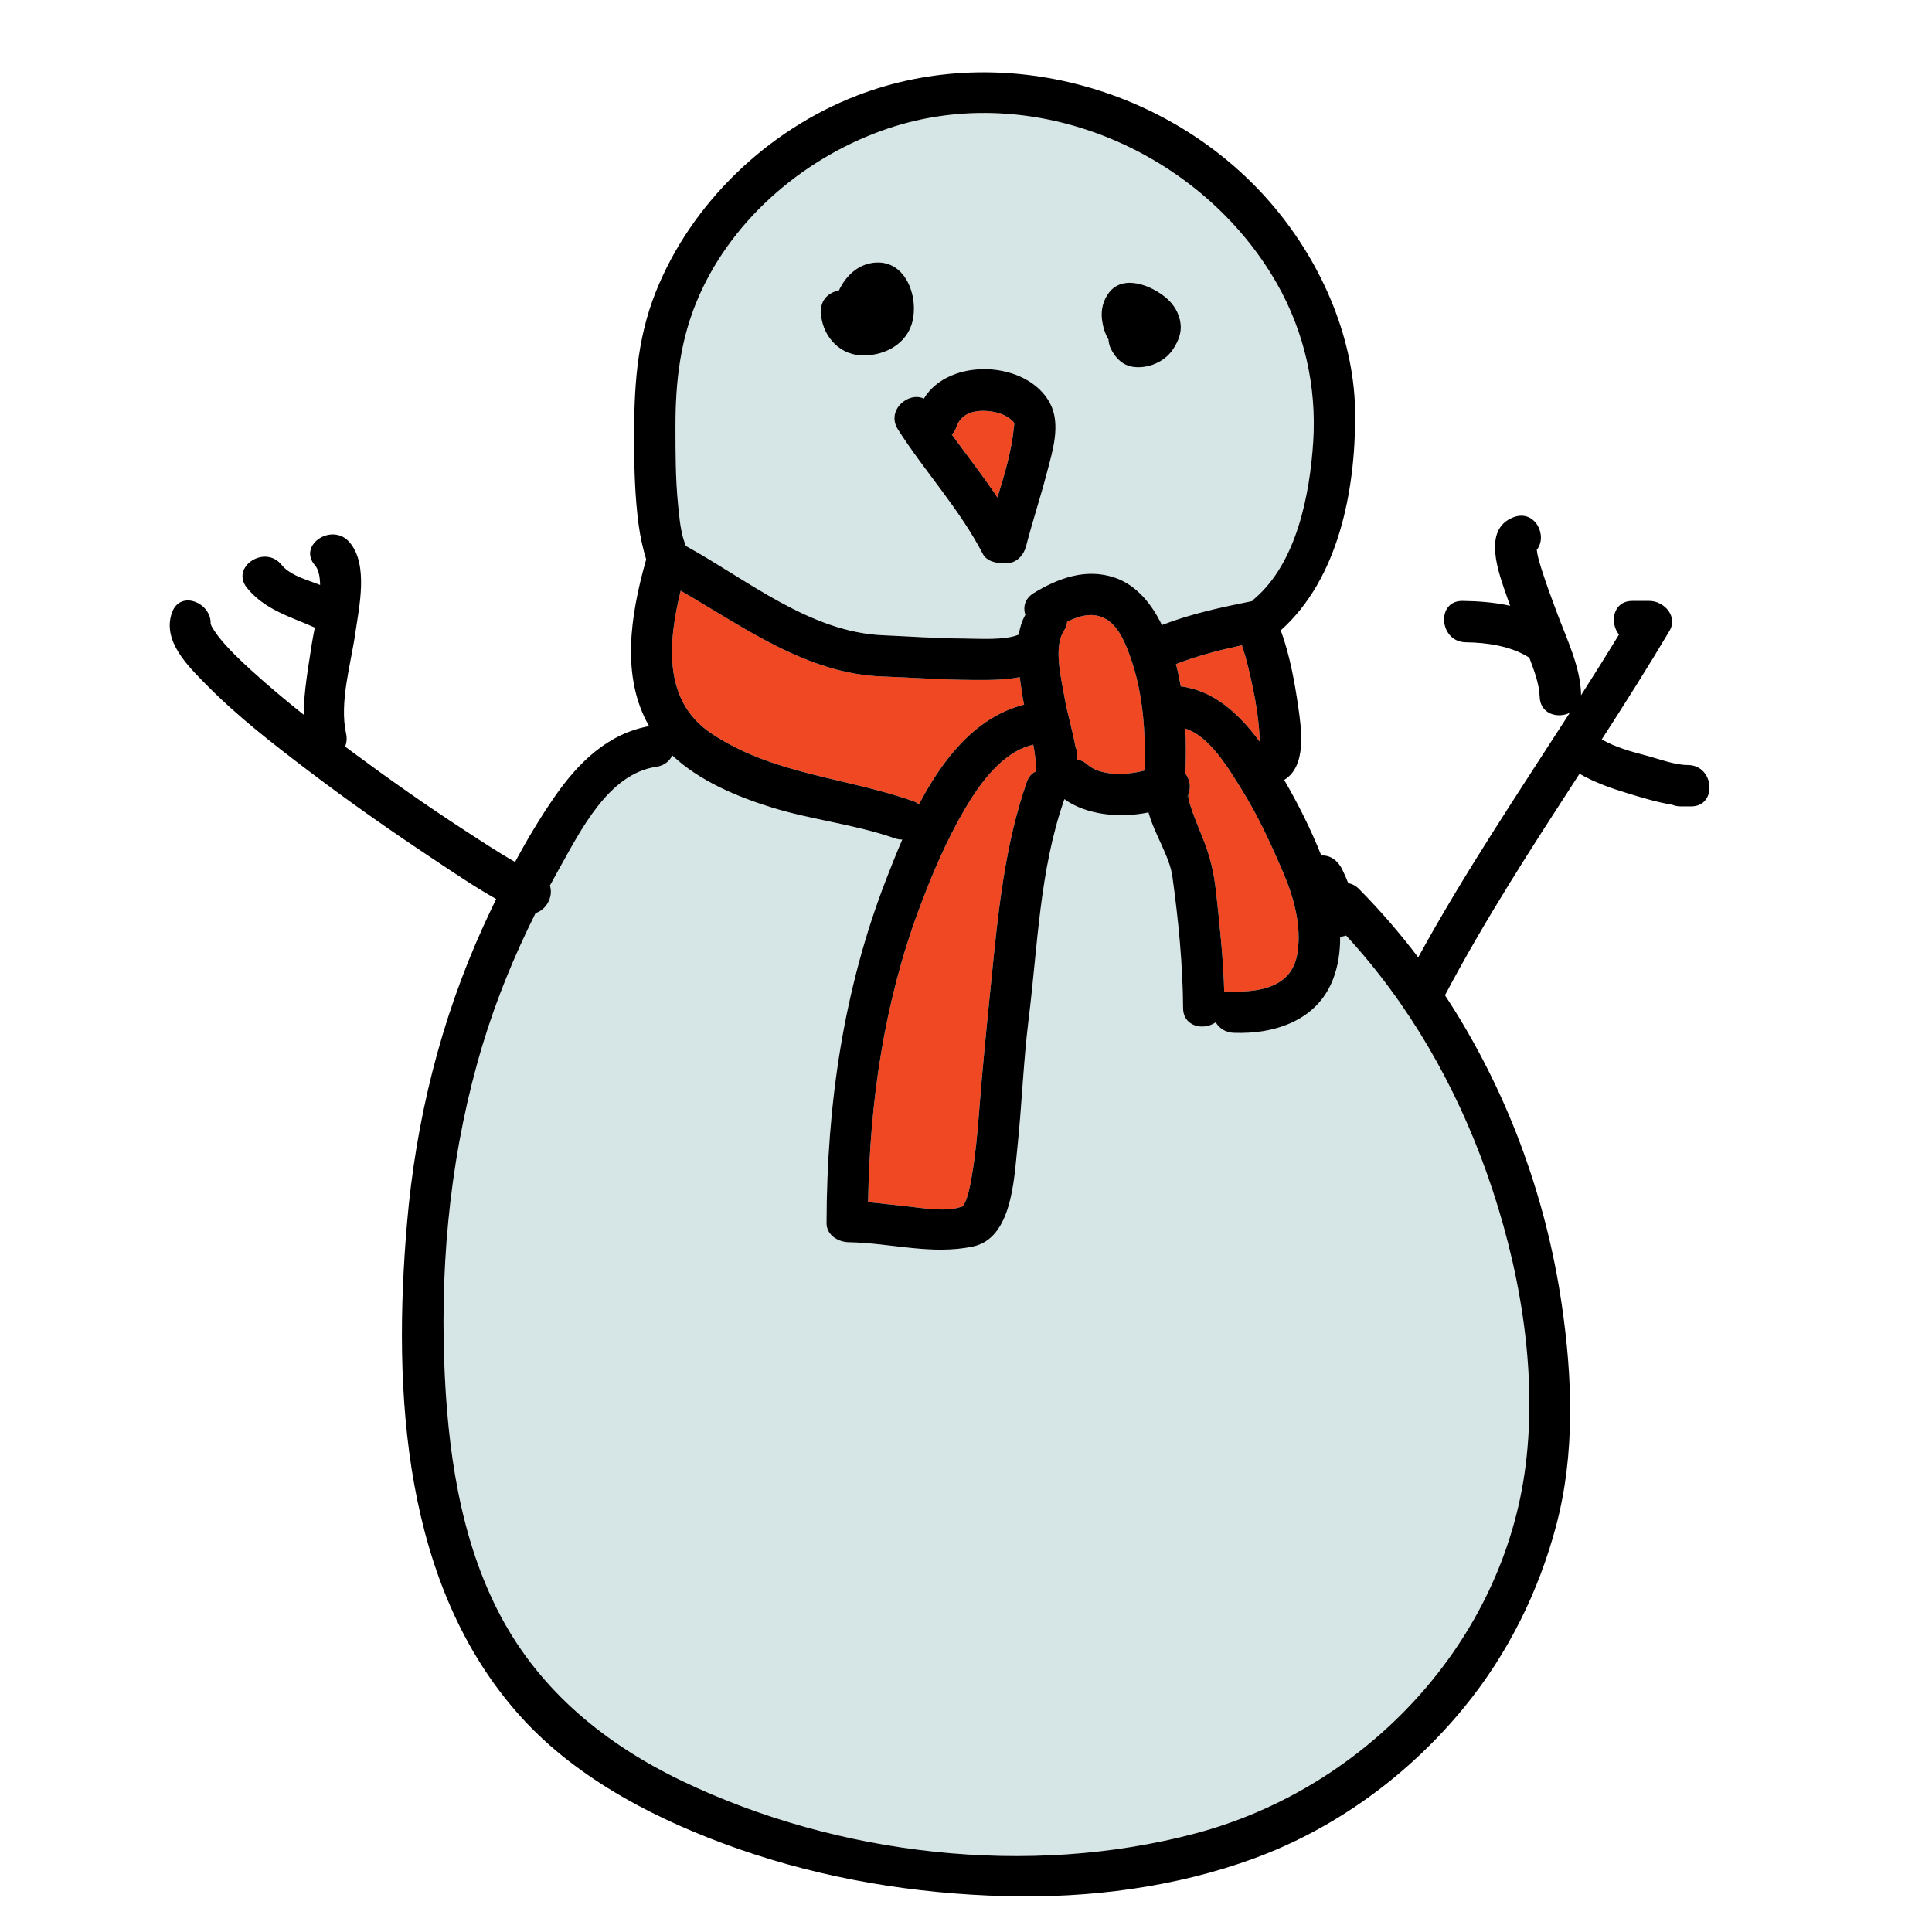 <?xml version="1.0" encoding="utf-8"?>
<!-- Generator: Adobe Illustrator 16.0.3, SVG Export Plug-In . SVG Version: 6.00 Build 0)  -->
<!DOCTYPE svg PUBLIC "-//W3C//DTD SVG 1.1//EN" "http://www.w3.org/Graphics/SVG/1.1/DTD/svg11.dtd">
<svg version="1.1" id="Layer_1" xmlns="http://www.w3.org/2000/svg" xmlns:xlink="http://www.w3.org/1999/xlink" x="0px" y="0px"
	 width="512px" height="512px" viewBox="0 0 512 512" style="enable-background:new 0 0 512 512;" xml:space="preserve">
<style type="text/css">
<![CDATA[
	.st0{fill:#127274;}
	.st1{fill:#14B6B9;}
	.st2{fill:#EF4823;}
	.st3{fill:#BCBCBC;}
	.st4{fill:#F6851F;}
	.st5{fill:#C56528;}
	.st6{fill:#FEBF10;}
	.st7{fill:none;}
	.st8{fill:#010101;}
	.st9{fill:#3AB37C;}
	.st10{fill:#D6E5E5;}
	.st11{fill:#71C598;}
	.st12{fill:#74CCCF;}
]]>
</style>
<g>
	<g>
		<g>
			<path class="st2" d="M267.439,110.822c-1.495-1.102-3.416-1.64-5.24-1.84c-3.734-0.41-7.445,0.378-8.752,4.194
				c-0.291,0.85-0.705,1.51-1.199,2.004c4.029,5.556,8.285,10.954,12.082,16.656c1.904-6.113,3.744-12.271,4.359-18.567
				C268.8,112.145,269.113,112.054,267.439,110.822z"/>
		</g>
	</g>
	<g>
		<g>
			<path class="st2" d="M299.637,174.361c-1.32-3.748-3.225-8.754-7.088-10.603c-3.191-1.528-6.643-0.548-9.736,1.002
				c-0.056,0.765-0.32,1.577-0.867,2.413c-2.862,4.379-0.631,12.894,0.187,17.745c0.704,4.182,2.136,8.679,2.886,13.065
				c0.309,0.647,0.486,1.417,0.486,2.317v0.972c0.892,0.155,1.793,0.57,2.646,1.318c3.494,3.066,10.119,2.917,15.127,1.615
				C303.697,194.284,302.906,183.647,299.637,174.361z"/>
		</g>
	</g>
	<g>
		<g>
			<path class="st2" d="M340.083,231.279c-3.231-7.553-6.663-15.06-11.019-22.043c-3.086-4.947-8.39-14.167-14.938-16.148
				c0.198,4,0.181,8.002,0.017,11.925c1.37,1.866,1.769,4.494,0.007,6.842c0.535-0.712,0.752-1.139,0.828-1.323
				c-0.058,0.228-0.139,0.817,0.119,1.706c0.31,1.068,0.632,2.13,1.015,3.175c0.835,2.279,1.751,4.523,2.662,6.773
				c1.893,4.676,2.913,8.989,3.47,14.008c0.982,8.844,1.936,17.798,2.191,26.717c0.495-0.132,1.045-0.199,1.658-0.176
				c7.674,0.285,16.217-1.07,17.701-9.925C345.008,245.566,342.924,237.918,340.083,231.279z"/>
		</g>
	</g>
	<g>
		<g>
			<path class="st2" d="M333.675,193.279c-0.292-3.494-0.825-6.964-1.533-10.397c-0.808-3.909-1.704-8.004-3.028-11.875
				c-5.867,1.26-11.646,2.742-17.277,4.91c-0.064,0.025-0.127,0.041-0.191,0.063c0.506,1.945,0.926,3.919,1.271,5.914
				c8.865,1.092,15.637,7.481,20.884,14.616C333.848,195.441,333.764,194.333,333.675,193.279z"/>
		</g>
	</g>
	<g>
		<g>
			<path class="st10" d="M338.407,75.175c-19.901-34.937-64.2-54.181-103.011-41.144c-21.514,7.227-40.897,23.412-50.133,44.368
				c-4.977,11.295-6.269,22.587-6.254,34.801c0.008,6.799,0.003,13.64,0.676,20.413c0.293,2.935,0.545,5.962,1.314,8.819
				c0.199,0.744,0.492,1.504,0.756,2.263c0.071,0.037,0.143,0.065,0.215,0.105c16.145,8.909,32.737,22.694,51.889,23.542
				c7.183,0.318,14.361,0.838,21.554,0.873c4.019,0.02,10.899,0.536,14.571-1.048c0.293-1.881,0.847-3.651,1.736-5.228
				c-0.65-2.021-0.164-4.314,2.223-5.772c6.555-4.005,13.901-6.659,21.479-4.086c5.871,1.994,9.893,7.153,12.507,12.574
				c0.091-0.04,0.176-0.083,0.271-0.12c7.645-2.944,15.594-4.627,23.604-6.234c0.193-0.218,0.398-0.432,0.637-0.634
				c11.201-9.531,14.654-27.6,15.566-41.488C348.964,102.559,345.679,87.94,338.407,75.175z M227.996,94.158
				c-6.054-0.372-10.291-5.662-10.459-11.504c-0.096-3.296,2.232-5.241,4.767-5.666c1.862-3.928,5.156-7.103,9.739-7.409
				c8.459-0.565,11.721,10.087,9.469,16.624C239.586,91.799,233.545,94.498,227.996,94.158z M277.402,125.415
				c-1.699,6.49-3.81,12.867-5.484,19.361c-0.578,2.245-2.449,4.436-4.975,4.436h-1.5c-1.818,0-4.065-0.63-4.983-2.409
				c-6.14-11.897-15.337-21.753-22.499-32.999c-3.18-4.992,2.645-10.108,6.877-8.175c6.654-11.049,27.445-10.115,33.435,1.249
				C281.241,112.511,278.912,119.647,277.402,125.415z M310.797,92.662c-2.2,3.272-6.547,5.068-10.393,4.583
				c-2.855-0.361-4.791-2.349-6.006-4.793c-0.379-0.766-0.58-1.634-0.658-2.53c-0.959-1.533-1.473-3.462-1.695-5.176
				c-0.336-2.574,0.268-5.145,1.854-7.208c3.816-4.962,11.301-1.854,15.137,1.395c2.071,1.755,3.484,4.102,3.823,6.811
				C313.182,88.328,312.193,90.584,310.797,92.662z"/>
		</g>
	</g>
	<g>
		<g>
			<path class="st10" d="M394.02,310.91c-8.227-23.2-20.572-44.869-37.279-62.969c-0.547,0.183-1.08,0.279-1.594,0.292
				c0.049,3.902-0.496,7.768-1.934,11.418c-4.27,10.835-15.443,14.456-26.273,14.054c-2.225-0.083-3.832-1.243-4.768-2.78
				c-3.209,2.24-8.604,1.186-8.641-3.782c-0.089-11.606-1.254-23.432-2.85-34.919c-0.732-5.273-4.749-11.168-6.319-16.923
				c-7.495,1.554-16.452,0.728-22.301-3.528c-0.036,0.132-0.069,0.263-0.116,0.396c-6.448,18.603-6.928,38.465-9.334,57.82
				c-1.436,11.55-1.807,23.159-3.049,34.726c-0.863,8.058-1.49,23.426-11.658,25.609c-10.993,2.361-21.941-0.95-32.959-1.124
				c-2.803-0.044-5.917-1.868-5.908-5.062c0.081-31.318,4.438-61.775,15.789-91.065c1.299-3.351,2.713-6.938,4.289-10.581
				c-0.654,0.005-1.338-0.098-2.042-0.345c-10.52-3.697-21.728-4.836-32.366-8.108c-9.248-2.844-19.382-7.076-26.537-13.85
				c-0.736,1.508-2.127,2.714-4.223,3.017c-12.728,1.839-20.098,16.979-25.738,26.975c-0.844,1.495-1.664,3.004-2.48,4.516
				c0.967,2.823-0.848,6.364-3.791,7.278c-5.628,11.25-10.434,22.93-14.062,34.964c-8.159,27.069-11.17,55.65-10.153,83.879
				c0.822,22.856,4.094,47.042,14.986,67.506c10.672,20.05,27.957,34.038,48.248,43.745c41.061,19.643,91.812,25.536,135.963,13.771
				c45.162-12.034,81.537-50.636,87.393-97.581C407.506,362.668,402.578,335.049,394.02,310.91z"/>
		</g>
	</g>
	<g>
		<g>
			<path class="st2" d="M274.533,203.848c0-2.133-0.284-4.306-0.701-6.494c-8.113,1.827-14.115,10.208-18.051,16.905
				c-4.994,8.497-8.844,17.589-12.276,26.812c-9.276,24.919-12.999,51.052-13.449,77.511c3.206,0.295,6.404,0.716,9.603,1.033
				c4.564,0.452,10.898,1.745,15.344,0.122c0.1-0.037,0.163-0.061,0.237-0.089c0.386-0.725,0.737-1.465,1.004-2.245
				c0.63-1.843,0.978-3.859,1.306-5.775c0.92-5.388,1.453-10.834,1.865-16.282c0.924-12.174,2.154-24.217,3.377-36.363
				c1.77-17.56,3.485-34.931,9.301-51.706c0.523-1.508,1.431-2.419,2.494-2.855C274.568,204.23,274.533,204.052,274.533,203.848z"/>
		</g>
	</g>
	<g>
		<g>
			<path class="st2" d="M270.783,183.336c-0.172-1.215-0.367-2.524-0.545-3.887c-4.221,0.847-8.81,0.76-12.773,0.741
				c-7.885-0.038-15.738-0.64-23.613-0.913c-19.963-0.692-36.676-13.056-53.455-22.743c-3.293,13.429-4.84,29.102,7.979,37.731
				c16.3,10.973,35.51,11.677,53.593,18.03c0.63,0.221,1.155,0.509,1.586,0.847c6.341-12.084,14.995-23.111,27.842-26.415
				C271.154,185.588,270.941,184.455,270.783,183.336z"/>
		</g>
	</g>
	<g>
		<g>
			<path d="M447.287,202.739c-3.512,0-7.644-1.621-11.02-2.508c-3.896-1.023-8.219-2.196-11.782-4.286
				c6.128-9.502,12.185-19.048,17.952-28.771c2.31-3.893-1.51-7.932-5.35-7.932h-4.5c-5.135,0-6.088,5.751-3.544,8.924
				c-3.288,5.404-6.652,10.761-10.056,16.094c0.006-0.151,0.013-0.301,0.008-0.458c-0.229-7.152-3.792-14.496-6.259-21.083
				c-1.473-3.933-2.942-7.868-4.209-11.873c-0.433-1.366-0.866-2.77-1.126-4.174c-0.059-0.318-0.102-0.638-0.135-0.959
				c2.972-3.741-0.469-10.733-6.074-8.677c-8.668,3.179-3.869,15.202-1.807,21.197c0.264,0.77,0.543,1.534,0.816,2.3
				c-4.178-0.923-8.542-1.239-12.613-1.291c-7.085-0.091-6.199,10.879,0.848,10.97c5.578,0.072,11.811,0.967,16.628,3.942
				c0.071,0.044,0.142,0.077,0.212,0.117c1.225,3.316,2.636,6.846,2.75,10.378c0.146,4.589,4.794,5.845,7.992,4.241
				c-13.758,21.392-27.965,42.503-40.182,64.825c-4.822-6.369-10.055-12.432-15.691-18.125c-0.902-0.911-1.875-1.383-2.836-1.523
				c-0.504-1.234-1.02-2.463-1.604-3.663c-1.096-2.252-3.117-3.848-5.55-3.675c-2.72-6.874-6.108-13.636-9.834-20.038
				c6.004-3.628,4.586-13.398,3.74-19.286c-0.951-6.625-2.261-13.862-4.646-20.354c15.36-13.751,19.704-36.99,19.726-56.72
				c0.021-20.14-8.622-40.116-21.422-55.405c-26.391-31.521-71.977-44.488-110.59-29.611c-23.654,9.114-43.943,28.475-53.344,52.059
				c-5.148,12.913-5.785,25.883-5.741,39.593c0.023,7.383,0.226,14.776,1.204,22.102c0.416,3.11,1.093,6.212,2.008,9.214
				c-0.047,0.13-0.094,0.258-0.133,0.395c-4.081,14.519-6.574,30.753,0.9,43.757c-11.018,2.006-18.907,9.822-25.111,18.815
				c-3.787,5.489-7.232,11.263-10.419,17.177c-4.72-2.685-9.274-5.722-13.785-8.658c-9.955-6.479-19.671-13.332-29.214-20.402
				c-0.679-0.503-1.355-1.011-2.033-1.517c0.407-1.008,0.538-2.172,0.257-3.445c-1.823-8.257,1.257-18.368,2.434-26.542
				c0.991-6.89,3.597-18.294-1.565-24.211c-4.604-5.276-13.779,0.811-9.119,6.151c0.965,1.106,1.334,2.993,1.367,5.216
				c-0.699-0.27-1.402-0.534-2.109-0.794c-2.877-1.058-6.13-2.118-8.138-4.573c-4.454-5.448-13.614,0.654-9.119,6.151
				c4.816,5.891,11.495,7.586,17.96,10.514c-0.322,1.676-0.622,3.177-0.791,4.301c-0.92,6.126-2.117,12.501-2.147,18.794
				c-4.751-3.782-9.406-7.683-13.894-11.767c-2.926-2.663-5.923-5.531-8.251-8.388c-0.833-1.022-1.584-2.109-2.249-3.248
				c-0.024-0.089-0.166-0.409-0.272-0.665c0.226-5.607-8.034-9.085-10.222-3.065c-2.74,7.542,4.238,14.252,9.055,19.154
				c8.287,8.434,17.774,15.756,27.172,22.895c10.655,8.095,21.623,15.779,32.77,23.181c5.498,3.651,11.077,7.461,16.89,10.738
				c-1.171,2.416-2.314,4.84-3.419,7.268c-11.346,24.941-17.875,51.503-20.214,78.746c-3.812,44.401-1.179,96.155,30.317,130.866
				c15.08,16.619,36.52,27.51,57.412,34.823c22.775,7.974,46.731,11.916,70.824,12.546c22.296,0.583,45.127-2.329,66.121-10.063
				c21.67-7.983,40.938-22.19,55.524-40.019c11.515-14.074,19.705-30.581,24.353-48.128c5.053-19.072,4.306-39.19,1.477-58.555
				c-4.254-29.104-14.767-57.418-30.953-81.976c10.715-20.277,23.194-39.48,35.658-58.698c4.011,2.305,8.32,3.824,12.809,5.19
				c3.713,1.129,7.752,2.372,11.752,3.016c0.67,0.282,1.43,0.445,2.283,0.445h2.701
				C455.224,213.708,454.346,202.739,447.287,202.739z M340.083,231.279c2.841,6.64,4.925,14.288,3.712,21.532
				c-1.484,8.854-10.027,10.209-17.701,9.925c-0.613-0.023-1.163,0.044-1.658,0.176c-0.256-8.918-1.209-17.873-2.191-26.717
				c-0.557-5.019-1.577-9.332-3.47-14.008c-0.911-2.25-1.827-4.494-2.662-6.773c-0.383-1.045-0.705-2.107-1.015-3.175
				c-0.258-0.889-0.177-1.479-0.119-1.706c-0.076,0.184-0.293,0.61-0.828,1.323c1.762-2.348,1.363-4.977-0.007-6.842
				c0.164-3.922,0.182-7.924-0.017-11.925c6.548,1.981,11.852,11.201,14.938,16.148C333.42,216.219,336.852,223.726,340.083,231.279
				z M312.916,181.894c-0.346-1.994-0.766-3.969-1.271-5.914c0.064-0.022,0.127-0.038,0.191-0.063
				c5.631-2.168,11.41-3.65,17.277-4.91c1.324,3.871,2.221,7.966,3.028,11.875c0.708,3.433,1.241,6.903,1.533,10.397
				c0.089,1.054,0.173,2.163,0.125,3.23C328.553,189.375,321.781,182.985,312.916,181.894z M185.264,78.398
				c9.235-20.956,28.619-37.141,50.133-44.368c38.811-13.037,83.109,6.207,103.011,41.144c7.271,12.765,10.557,27.384,9.599,42.004
				c-0.912,13.888-4.365,31.957-15.566,41.488c-0.238,0.202-0.443,0.416-0.637,0.634c-8.01,1.606-15.959,3.29-23.604,6.234
				c-0.095,0.037-0.18,0.08-0.271,0.12c-2.614-5.42-6.636-10.58-12.507-12.574c-7.577-2.573-14.924,0.082-21.479,4.086
				c-2.387,1.458-2.873,3.75-2.223,5.772c-0.89,1.576-1.443,3.347-1.736,5.228c-3.672,1.584-10.553,1.067-14.571,1.048
				c-7.192-0.034-14.371-0.555-21.554-0.873c-19.151-0.848-35.744-14.633-51.889-23.542c-0.072-0.04-0.144-0.069-0.215-0.105
				c-0.264-0.758-0.557-1.519-0.756-2.263c-0.77-2.857-1.021-5.884-1.314-8.819c-0.673-6.772-0.668-13.614-0.676-20.413
				C178.995,100.986,180.287,89.693,185.264,78.398z M285.018,197.983c-0.75-4.387-2.182-8.884-2.886-13.065
				c-0.817-4.851-3.049-13.365-0.187-17.745c0.547-0.836,0.812-1.648,0.867-2.413c3.094-1.551,6.545-2.531,9.736-1.002
				c3.863,1.849,5.768,6.855,7.088,10.603c3.27,9.286,4.061,19.922,3.641,29.845c-5.008,1.301-11.633,1.451-15.127-1.615
				c-0.854-0.749-1.755-1.164-2.646-1.318v-0.972C285.504,199.4,285.326,198.63,285.018,197.983z M274.586,204.421
				c-1.063,0.437-1.971,1.347-2.494,2.855c-5.815,16.775-7.531,34.146-9.301,51.706c-1.223,12.146-2.453,24.188-3.377,36.363
				c-0.412,5.448-0.945,10.894-1.865,16.282c-0.328,1.916-0.676,3.932-1.306,5.775c-0.267,0.78-0.618,1.52-1.004,2.245
				c-0.074,0.028-0.138,0.053-0.237,0.089c-4.445,1.623-10.779,0.33-15.344-0.122c-3.198-0.316-6.396-0.737-9.603-1.033
				c0.45-26.459,4.173-52.592,13.449-77.511c3.433-9.223,7.282-18.315,12.276-26.812c3.936-6.697,9.938-15.078,18.051-16.905
				c0.417,2.188,0.701,4.361,0.701,6.494C274.533,204.052,274.568,204.23,274.586,204.421z M180.396,156.535
				c16.779,9.687,33.492,22.051,53.455,22.743c7.875,0.273,15.729,0.875,23.613,0.913c3.964,0.019,8.553,0.105,12.773-0.741
				c0.178,1.363,0.373,2.672,0.545,3.887c0.158,1.119,0.371,2.252,0.612,3.392c-12.847,3.304-21.501,14.331-27.842,26.415
				c-0.431-0.338-0.956-0.626-1.586-0.847c-18.083-6.354-37.293-7.058-53.593-18.03
				C175.557,185.637,177.104,169.963,180.396,156.535z M394.02,310.91c8.559,24.139,13.486,51.758,10.293,77.353
				c-5.855,46.945-42.23,85.547-87.393,97.581c-44.15,11.764-94.902,5.871-135.963-13.771
				c-20.291-9.707-37.576-23.694-48.248-43.745c-10.893-20.465-14.164-44.65-14.986-67.506c-1.017-28.229,1.994-56.81,10.153-83.879
				c3.628-12.035,8.434-23.714,14.062-34.964c2.943-0.915,4.758-4.455,3.791-7.278c0.816-1.512,1.637-3.021,2.48-4.516
				c5.641-9.997,13.011-25.136,25.738-26.975c2.096-0.303,3.486-1.509,4.223-3.017c7.155,6.773,17.289,11.005,26.537,13.85
				c10.639,3.272,21.847,4.412,32.366,8.108c0.704,0.248,1.388,0.35,2.042,0.345c-1.576,3.643-2.99,7.229-4.289,10.581
				c-11.352,29.29-15.708,59.747-15.789,91.065c-0.009,3.194,3.105,5.018,5.908,5.062c11.018,0.174,21.966,3.484,32.959,1.124
				c10.168-2.184,10.795-17.552,11.658-25.609c1.242-11.567,1.613-23.176,3.049-34.726c2.406-19.354,2.886-39.217,9.334-57.82
				c0.047-0.133,0.08-0.265,0.116-0.396c5.849,4.256,14.806,5.082,22.301,3.528c1.57,5.754,5.587,11.65,6.319,16.923
				c1.596,11.487,2.761,23.313,2.85,34.919c0.037,4.967,5.432,6.022,8.641,3.782c0.936,1.537,2.543,2.697,4.768,2.78
				c10.83,0.402,22.004-3.219,26.273-14.054c1.438-3.65,1.982-7.516,1.934-11.418c0.514-0.013,1.047-0.11,1.594-0.292
				C373.447,266.042,385.793,287.71,394.02,310.91z"/>
		</g>
	</g>
	<g>
		<g>
			<path d="M278.272,106.878c-5.989-11.364-26.78-12.298-33.435-1.249c-4.232-1.933-10.057,3.183-6.877,8.175
				c7.162,11.245,16.359,21.102,22.499,32.999c0.918,1.779,3.165,2.409,4.983,2.409h1.5c2.525,0,4.396-2.19,4.975-4.436
				c1.675-6.494,3.785-12.871,5.484-19.361C278.912,119.647,281.241,112.511,278.272,106.878z M268.689,113.269
				c-0.615,6.296-2.455,12.454-4.359,18.567c-3.797-5.703-8.053-11.101-12.082-16.656c0.494-0.494,0.908-1.154,1.199-2.004
				c1.307-3.816,5.018-4.604,8.752-4.194c1.824,0.2,3.745,0.738,5.24,1.84C269.113,112.054,268.8,112.145,268.689,113.269z"/>
		</g>
	</g>
	<g>
		<g>
			<path d="M232.043,69.579c-4.583,0.307-7.877,3.481-9.739,7.409c-2.534,0.424-4.862,2.37-4.767,5.666
				c0.168,5.843,4.405,11.133,10.459,11.504c5.549,0.34,11.59-2.359,13.516-7.955C243.764,79.666,240.502,69.013,232.043,69.579z"/>
		</g>
	</g>
	<g>
		<g>
			<path d="M312.858,85.743c-0.339-2.709-1.752-5.056-3.823-6.811c-3.836-3.249-11.32-6.356-15.137-1.395
				c-1.586,2.062-2.189,4.633-1.854,7.208c0.223,1.713,0.736,3.643,1.695,5.176c0.078,0.896,0.279,1.765,0.658,2.53
				c1.215,2.444,3.15,4.432,6.006,4.793c3.846,0.486,8.192-1.31,10.393-4.583C312.193,90.584,313.182,88.328,312.858,85.743z"/>
		</g>
	</g>
</g>
</svg>
